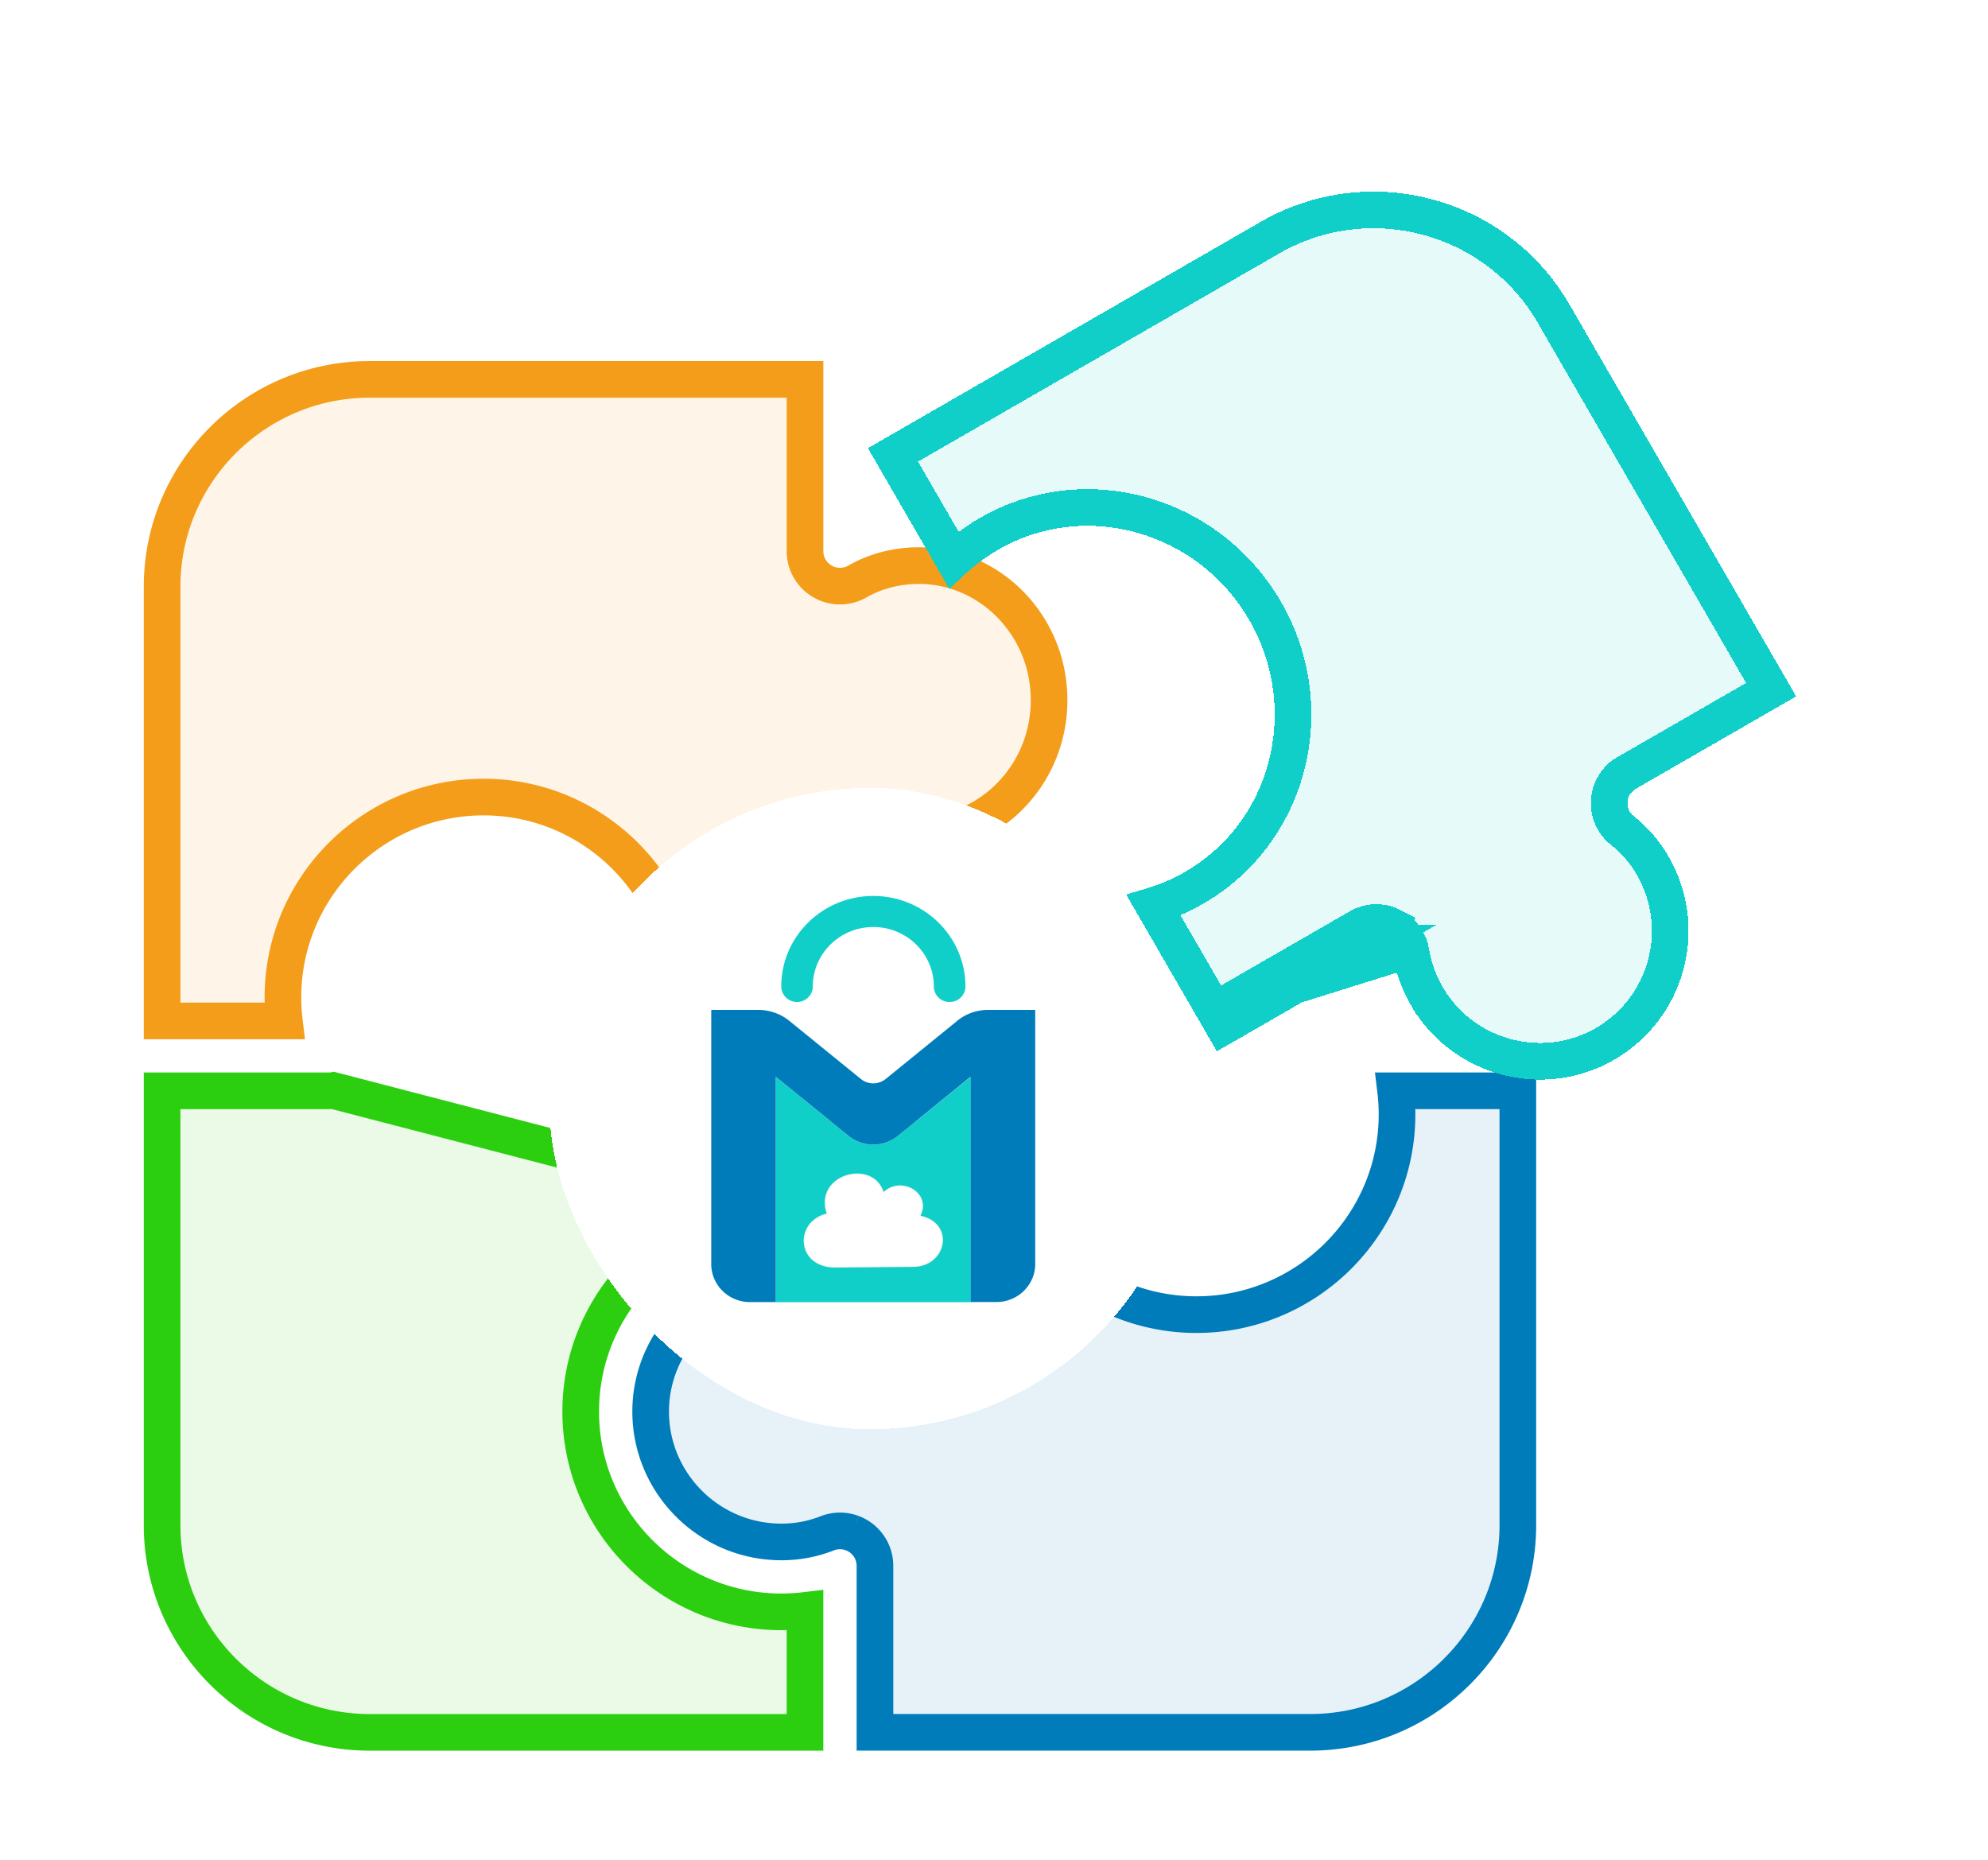 <svg width="217" height="203" fill="none" xmlns="http://www.w3.org/2000/svg"><path d="M108.887 119.062a21.876 21.876 0 0 0-.151 2.575c0 12.054 9.802 21.859 21.857 21.859 12.073 0 21.899-9.801 21.899-21.859 0-.867-.051-1.725-.153-2.574h13.341v47.416c0 12.462-10.163 22.61-22.659 22.61H95.506v-18.171a3.814 3.814 0 0 0-1.674-3.156l-.004-.003a3.882 3.882 0 0 0-.823-.421l-.004-.002a3.828 3.828 0 0 0-2.715.034l-.002.001a13.529 13.529 0 0 1-4.998.936c-7.866 0-14.263-6.39-14.263-14.231 0-7.814 6.392-14.189 14.263-14.189 1.728 0 3.43.308 5.06.919a3.82 3.82 0 0 0 3.514-.435v-.001l-1.137-1.645c.49-.338.783-.896.783-1.491v-18.172h15.381Z" fill="#007CBA" fill-opacity=".1" stroke="#007CBA" stroke-width="4"/><path d="M87.87 132.413a22.014 22.014 0 0 0-2.583-.152c-12.07 0-21.9 9.778-21.9 21.818 0 12.058 9.827 21.859 21.9 21.859.868 0 1.73-.051 2.582-.153v13.307H40.354c-12.496 0-22.659-10.148-22.659-22.61v-47.416h18.212c.157 0 .314-.01.47-.029l.005-.001 51.488 13.377Zm0 0v-13.347" fill="#2BCF10" fill-opacity=".1" stroke="#2BCF10" stroke-width="4"/><path d="M93.545 89.352a3.821 3.821 0 0 0-3.79.043 3.814 3.814 0 0 0-1.885 3.29v18.752H74.489c.1-.852.151-1.711.151-2.574 0-12.055-9.803-21.86-21.858-21.86-12.073 0-21.898 9.801-21.898 21.86 0 .866.05 1.725.152 2.573h-13.34V64.02c0-12.461 10.162-22.61 22.658-22.61H87.87v18.753c0 1.361.727 2.62 1.907 3.302a3.82 3.82 0 0 0 3.81.007c1.967-1.127 4.284-1.735 6.705-1.735 7.787 0 14.221 6.537 14.221 14.687 0 8.15-6.434 14.686-14.221 14.686a13.92 13.92 0 0 1-6.747-1.758Z" fill="#F49D1A" fill-opacity=".1" stroke="#F49D1A" stroke-width="4"/><g filter="url(#a)" shape-rendering="crispEdges"><path d="M137.62 14.21 94.738 38.918l8.971 15.506a19.42 19.42 0 0 1 5.272-4.431c9.482-5.464 21.762-2.017 27.375 7.684 5.612 9.702 2.463 22.04-7.019 27.503a19.512 19.512 0 0 1-6.491 2.325l8.979 15.522 17.504-10.086a1.821 1.821 0 0 1 2.703 1.273c.325 1.95.989 3.802 1.974 5.504 4.483 7.75 14.433 10.425 22.179 5.961 7.766-4.474 10.436-14.42 5.953-22.17a15.475 15.475 0 0 0-3.8-4.416 1.807 1.807 0 0 1-.134-2.726c.106-.103.225-.193.355-.268l17.504-10.086-24.758-42.796c-6.799-11.751-21.91-15.792-33.685-9.007Z" fill="#10CFC9" fill-opacity=".1"/><path d="m132.557 100.297-6.635-11.469a21.384 21.384 0 0 0 4.416-1.917c10.478-6.037 13.893-19.614 7.751-30.232-6.143-10.619-19.632-14.455-30.11-8.418a21.696 21.696 0 0 0-3.878 2.847l-6.628-11.457 41.148-23.71c10.82-6.234 24.707-2.52 30.952 8.274l23.756 41.066-15.771 9.087a3.766 3.766 0 0 0-.746.561h-.001a3.81 3.81 0 0 0 .285 5.73 13.465 13.465 0 0 1 3.309 3.848c3.929 6.792 1.589 15.517-5.221 19.441-6.787 3.911-15.514 1.568-19.446-5.228a14.326 14.326 0 0 1-1.732-4.832 3.815 3.815 0 0 0-2.139-2.824m-19.31 9.233 15.771-9.087a3.824 3.824 0 0 1 3.539-.146m-19.31 9.233 1.001 1.731 15.771-9.087a1.821 1.821 0 0 1 1.685-.07m-18.457 7.426 19.475-6.083a1.814 1.814 0 0 0-1.018-1.342m.853-1.808.002.001-.855 1.807m.853-1.808h-.001l-.852 1.808" stroke="#10CFC9" stroke-width="4"/></g><g filter="url(#b)"><rect x="60" y="76" width="70" height="70" rx="35" fill="#fff" shape-rendering="crispEdges"/><path d="M103.653 99.371a1.7 1.7 0 0 1-1.719-1.69c0-3.582-2.963-6.494-6.608-6.494-3.644 0-6.607 2.912-6.607 6.494 0 .937-.775 1.69-1.72 1.69-.943 0-1.719-.753-1.719-1.69-.01-5.447 4.495-9.884 10.046-9.884 5.552 0 10.056 4.437 10.056 9.884 0 .937-.775 1.69-1.719 1.69h-.01Zm-18.961 32.765v-24.599l7.925 6.448a4.287 4.287 0 0 0 5.402 0l7.944-6.448v24.599H84.692Z" fill="#10CFC9"/><path d="m104.486 101.43-7.813 6.347a2.155 2.155 0 0 1-2.7 0l-7.814-6.347a5.352 5.352 0 0 0-3.373-1.194h-5.15v27.74c0 2.296 1.897 4.152 4.224 4.152h2.823v-24.599l6.14 4.988h-.01l1.813 1.469a4.284 4.284 0 0 0 5.384 0l1.813-1.469h-.01l6.14-4.997v24.598h2.823c2.336 0 4.224-1.864 4.224-4.151v-27.731h-5.149c-1.234 0-2.43.422-3.374 1.194h.009Z" fill="#007CBA"/><path fill-rule="evenodd" clip-rule="evenodd" d="M90.335 122.526c-3.617.781-3.411 5.879.99 5.75l8.383-.073c3.57-.037 4.496-4.721.645-5.447 1.365-2.48-2.037-4.427-3.934-2.508-1.066-3.766-7.626-2.048-6.075 2.288l-.01-.01Z" fill="#fff" stroke="#FDF8F4" stroke-width=".16" stroke-miterlimit="22.93"/></g><defs><filter id="a" x="74.738" y=".917" width="141.325" height="136.923" filterUnits="userSpaceOnUse" color-interpolation-filters="sRGB"><feFlood flood-opacity="0" result="BackgroundImageFix"/><feColorMatrix in="SourceAlpha" values="0 0 0 0 0 0 0 0 0 0 0 0 0 0 0 0 0 0 127 0" result="hardAlpha"/><feOffset dy="10"/><feGaussianBlur stdDeviation="10"/><feComposite in2="hardAlpha" operator="out"/><feColorMatrix values="0 0 0 0 0 0 0 0 0 0 0 0 0 0 0 0 0 0 0.1 0"/><feBlend in2="BackgroundImageFix" result="effect1_dropShadow_524_39623"/><feBlend in="SourceGraphic" in2="effect1_dropShadow_524_39623" result="shape"/></filter><filter id="b" x="40" y="66" width="110" height="110" filterUnits="userSpaceOnUse" color-interpolation-filters="sRGB"><feFlood flood-opacity="0" result="BackgroundImageFix"/><feColorMatrix in="SourceAlpha" values="0 0 0 0 0 0 0 0 0 0 0 0 0 0 0 0 0 0 127 0" result="hardAlpha"/><feOffset dy="10"/><feGaussianBlur stdDeviation="10"/><feComposite in2="hardAlpha" operator="out"/><feColorMatrix values="0 0 0 0 0 0 0 0 0 0 0 0 0 0 0 0 0 0 0.1 0"/><feBlend in2="BackgroundImageFix" result="effect1_dropShadow_524_39623"/><feBlend in="SourceGraphic" in2="effect1_dropShadow_524_39623" result="shape"/></filter></defs></svg>